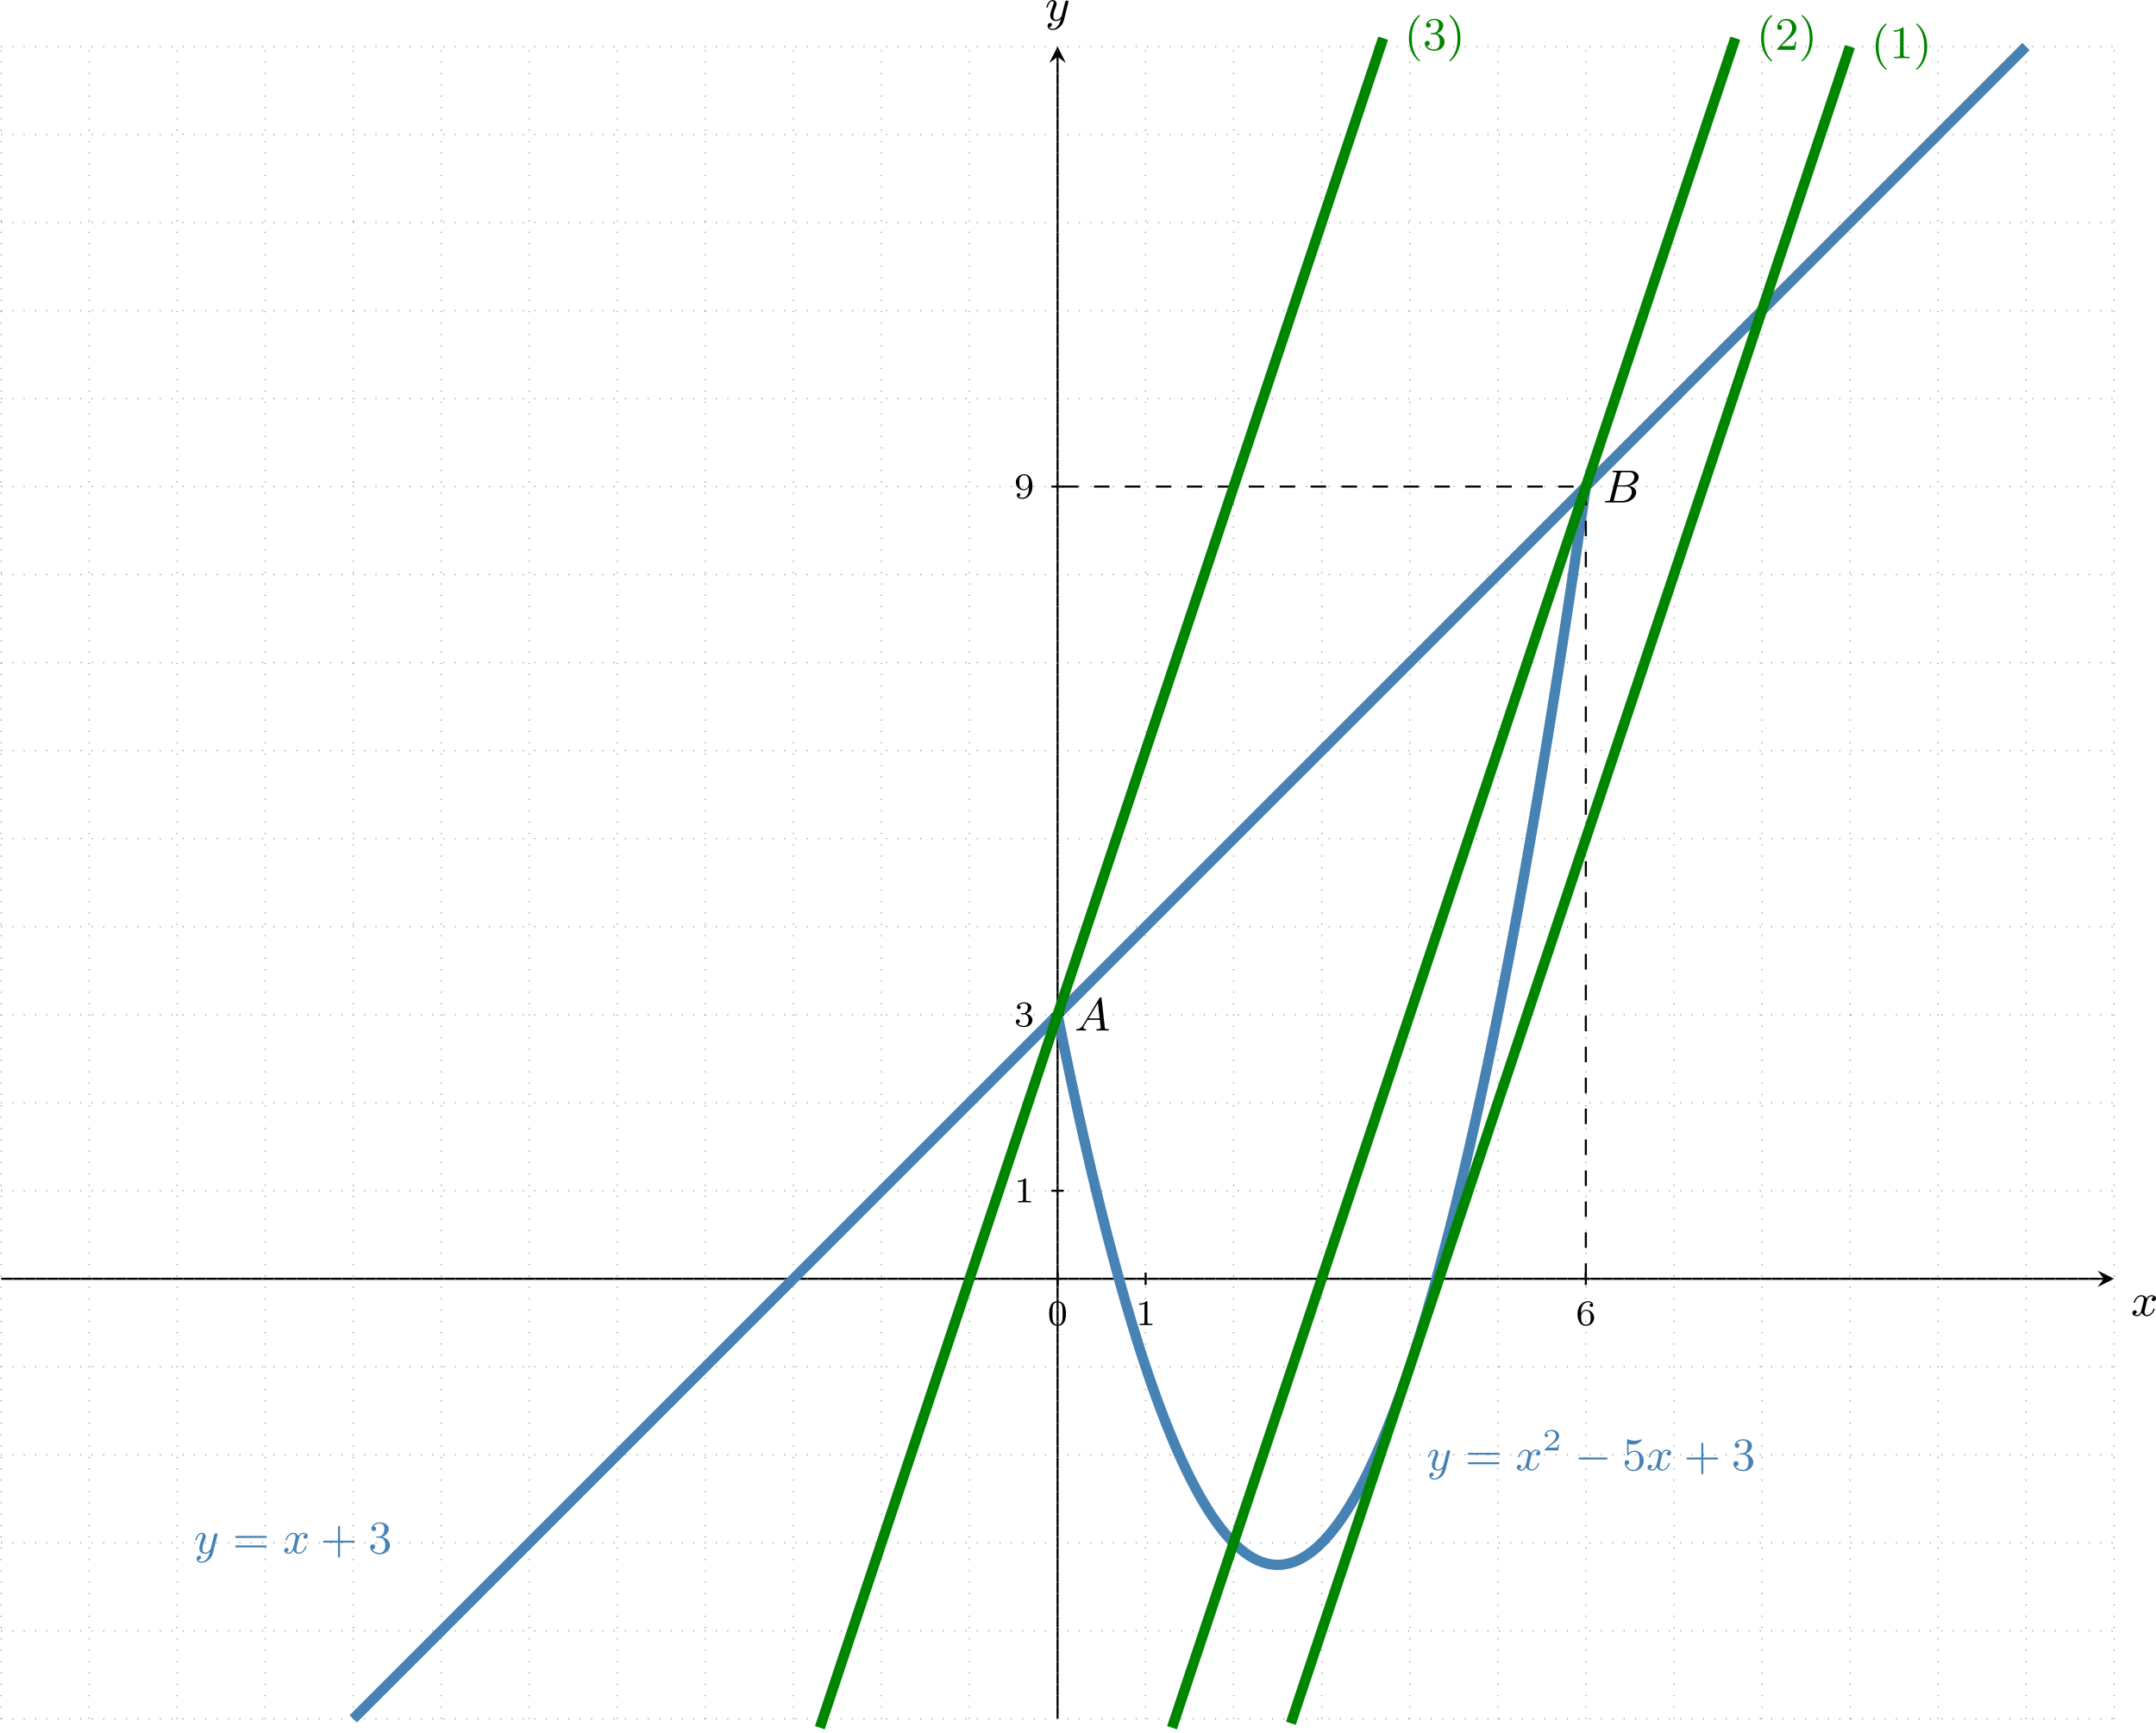 <?xml version='1.0' encoding='UTF-8'?>
<!-- This file was generated by dvisvgm 2.13.3 -->
<svg version='1.1' xmlns='http://www.w3.org/2000/svg' xmlns:xlink='http://www.w3.org/1999/xlink' width='832.986pt' height='669.662pt' viewBox='-.009 111.534 832.986 669.662'>
<defs>
<path id='g8-48' d='M3.599-2.225C3.599-2.992 3.508-3.543 3.187-4.031C2.971-4.352 2.538-4.631 1.981-4.631C.363-4.631 .363-2.727 .363-2.225S.363 .139 1.981 .139S3.599-1.723 3.599-2.225ZM1.981-.056C1.66-.056 1.234-.244 1.095-.816C.997-1.227 .997-1.799 .997-2.315C.997-2.824 .997-3.354 1.102-3.738C1.248-4.289 1.695-4.435 1.981-4.435C2.357-4.435 2.72-4.205 2.845-3.801C2.957-3.424 2.964-2.922 2.964-2.315C2.964-1.799 2.964-1.283 2.873-.844C2.734-.209 2.26-.056 1.981-.056Z'/>
<path id='g8-49' d='M2.336-4.435C2.336-4.624 2.322-4.631 2.127-4.631C1.681-4.191 1.046-4.184 .76-4.184V-3.933C.928-3.933 1.388-3.933 1.771-4.129V-.572C1.771-.342 1.771-.251 1.074-.251H.809V0C.934-.007 1.792-.028 2.05-.028C2.267-.028 3.145-.007 3.299 0V-.251H3.034C2.336-.251 2.336-.342 2.336-.572V-4.435Z'/>
<path id='g8-51' d='M1.904-2.329C2.448-2.329 2.838-1.953 2.838-1.206C2.838-.342 2.336-.084 1.932-.084C1.653-.084 1.039-.16 .746-.572C1.074-.586 1.151-.816 1.151-.962C1.151-1.186 .983-1.346 .767-1.346C.572-1.346 .377-1.227 .377-.941C.377-.286 1.102 .139 1.946 .139C2.915 .139 3.585-.509 3.585-1.206C3.585-1.75 3.138-2.294 2.371-2.455C3.103-2.72 3.368-3.243 3.368-3.668C3.368-4.219 2.734-4.631 1.96-4.631S.593-4.254 .593-3.696C.593-3.459 .746-3.327 .955-3.327C1.172-3.327 1.311-3.487 1.311-3.682C1.311-3.884 1.172-4.031 .955-4.045C1.2-4.352 1.681-4.428 1.939-4.428C2.253-4.428 2.692-4.275 2.692-3.668C2.692-3.375 2.594-3.055 2.413-2.838C2.183-2.573 1.988-2.559 1.639-2.538C1.465-2.525 1.451-2.525 1.416-2.518C1.402-2.518 1.346-2.504 1.346-2.427C1.346-2.329 1.409-2.329 1.527-2.329H1.904Z'/>
<path id='g8-54' d='M1.046-2.28C1.046-2.852 1.095-3.368 1.36-3.794C1.597-4.17 1.974-4.428 2.42-4.428C2.629-4.428 2.908-4.373 3.048-4.184C2.873-4.17 2.727-4.052 2.727-3.85C2.727-3.675 2.845-3.522 3.055-3.522S3.389-3.661 3.389-3.864C3.389-4.268 3.096-4.631 2.406-4.631C1.402-4.631 .377-3.71 .377-2.211C.377-.404 1.227 .139 1.995 .139C2.845 .139 3.585-.509 3.585-1.423C3.585-2.308 2.88-2.964 2.064-2.964C1.506-2.964 1.2-2.594 1.046-2.28ZM1.995-.084C1.646-.084 1.374-.286 1.227-.593C1.123-.802 1.067-1.151 1.067-1.569C1.067-2.246 1.471-2.769 2.029-2.769C2.35-2.769 2.566-2.643 2.741-2.385C2.908-2.12 2.915-1.827 2.915-1.423C2.915-1.025 2.915-.732 2.727-.46C2.559-.216 2.336-.084 1.995-.084Z'/>
<path id='g8-57' d='M2.915-2.078C2.915-.349 2.057-.084 1.639-.084C1.485-.084 1.116-.098 .928-.314C1.213-.342 1.234-.579 1.234-.642C1.234-.816 1.116-.969 .907-.969S.572-.83 .572-.628C.572-.153 .969 .139 1.646 .139C2.643 .139 3.585-.802 3.585-2.294C3.585-4.024 2.817-4.631 2.001-4.631C1.771-4.631 1.29-4.596 .893-4.205C.656-3.975 .377-3.703 .377-3.075C.377-2.19 1.081-1.534 1.897-1.534C2.455-1.534 2.755-1.904 2.915-2.218V-2.078ZM1.932-1.73C1.66-1.73 1.402-1.82 1.206-2.141C1.046-2.399 1.046-2.692 1.046-3.075C1.046-3.48 1.046-3.759 1.248-4.038C1.416-4.282 1.646-4.428 2.008-4.428C2.364-4.428 2.573-4.205 2.685-4.024C2.873-3.731 2.894-3.243 2.894-2.999C2.894-2.092 2.371-1.73 1.932-1.73Z'/>
<path id='g2-0' d='M6.052-2.053C6.214-2.053 6.384-2.053 6.384-2.251C6.384-2.439 6.205-2.439 6.052-2.439H1.103C.95-2.439 .771-2.439 .771-2.251C.771-2.053 .941-2.053 1.103-2.053H6.052Z'/>
<path id='g4-50' d='M3.216-1.118H2.995C2.983-1.034 2.923-.64 2.833-.574C2.792-.538 2.307-.538 2.224-.538H1.106L1.871-1.16C2.074-1.321 2.606-1.704 2.792-1.883C2.971-2.062 3.216-2.367 3.216-2.792C3.216-3.539 2.54-3.975 1.739-3.975C.968-3.975 .43-3.467 .43-2.905C.43-2.6 .687-2.564 .753-2.564C.903-2.564 1.076-2.672 1.076-2.887C1.076-3.019 .998-3.21 .735-3.21C.873-3.515 1.237-3.742 1.65-3.742C2.277-3.742 2.612-3.276 2.612-2.792C2.612-2.367 2.331-1.931 1.913-1.548L.496-.251C.436-.191 .43-.185 .43 0H3.031L3.216-1.118Z'/>
<path id='g7-40' d='M3.058 2.134C3.058 2.089 3.031 2.062 2.977 2C1.82 .941 1.47-.672 1.47-2.242C1.47-3.631 1.739-5.317 3.004-6.519C3.04-6.554 3.058-6.581 3.058-6.626C3.058-6.689 3.013-6.725 2.95-6.725C2.842-6.725 2.035-6.079 1.551-5.102C1.121-4.241 .906-3.318 .906-2.251C.906-1.605 .986-.583 1.479 .475C2.008 1.578 2.842 2.233 2.95 2.233C3.013 2.233 3.058 2.197 3.058 2.134Z'/>
<path id='g7-41' d='M2.672-2.251C2.672-2.986 2.564-3.972 2.098-4.967C1.569-6.07 .735-6.725 .628-6.725C.538-6.725 .52-6.653 .52-6.626C.52-6.581 .538-6.554 .601-6.492C1.121-6.025 2.107-4.806 2.107-2.251C2.107-.968 1.874 .816 .574 2.026C.556 2.053 .52 2.089 .52 2.134C.52 2.161 .538 2.233 .628 2.233C.735 2.233 1.542 1.587 2.026 .61C2.457-.251 2.672-1.175 2.672-2.251Z'/>
<path id='g7-43' d='M6.33-2.053C6.456-2.053 6.644-2.053 6.644-2.242C6.644-2.439 6.474-2.439 6.33-2.439H3.775V-5.003C3.775-5.147 3.775-5.317 3.578-5.317C3.389-5.317 3.389-5.129 3.389-5.003V-2.439H.825C.699-2.439 .511-2.439 .511-2.251C.511-2.053 .681-2.053 .825-2.053H3.389V.511C3.389 .655 3.389 .825 3.587 .825C3.775 .825 3.775 .637 3.775 .511V-2.053H6.33Z'/>
<path id='g7-49' d='M2.726-5.73C2.726-5.954 2.717-5.972 2.493-5.972C1.937-5.398 1.112-5.398 .834-5.398V-5.12C1.004-5.12 1.551-5.12 2.035-5.353V-.717C2.035-.386 2.008-.278 1.175-.278H.888V0C1.21-.027 2.008-.027 2.376-.027S3.551-.027 3.873 0V-.278H3.587C2.753-.278 2.726-.386 2.726-.717V-5.73Z'/>
<path id='g7-50' d='M4.142-1.587H3.891C3.873-1.47 3.802-.941 3.685-.798C3.631-.717 3.013-.717 2.833-.717H1.237L2.125-1.56C3.596-2.833 4.142-3.309 4.142-4.223C4.142-5.254 3.291-5.972 2.188-5.972C1.157-5.972 .457-5.156 .457-4.34C.457-3.891 .843-3.847 .924-3.847C1.121-3.847 1.39-3.99 1.39-4.313C1.39-4.582 1.201-4.779 .924-4.779C.879-4.779 .852-4.779 .816-4.77C1.031-5.407 1.605-5.694 2.089-5.694C3.004-5.694 3.318-4.842 3.318-4.223C3.318-3.309 2.627-2.564 2.197-2.098L.556-.323C.457-.224 .457-.206 .457 0H3.891L4.142-1.587Z'/>
<path id='g7-51' d='M2.735-3.156C3.569-3.47 3.963-4.125 3.963-4.743C3.963-5.434 3.201-5.972 2.268-5.972S.637-5.443 .637-4.761C.637-4.465 .834-4.295 1.094-4.295S1.542-4.483 1.542-4.743C1.542-5.057 1.327-5.192 1.022-5.192C1.255-5.568 1.802-5.747 2.242-5.747C2.986-5.747 3.129-5.156 3.129-4.734C3.129-4.465 3.075-4.035 2.851-3.694C2.573-3.291 2.26-3.273 2-3.255C1.775-3.237 1.757-3.237 1.686-3.237C1.605-3.228 1.533-3.219 1.533-3.12C1.533-3.004 1.605-3.004 1.757-3.004H2.179C2.959-3.004 3.3-2.376 3.3-1.524C3.3-.377 2.69-.054 2.233-.054C2.062-.054 1.193-.099 .789-.762C1.112-.717 1.363-.941 1.363-1.246C1.363-1.542 1.139-1.731 .879-1.731C.655-1.731 .386-1.596 .386-1.219C.386-.421 1.219 .197 2.26 .197C3.38 .197 4.214-.61 4.214-1.524C4.214-2.304 3.596-2.968 2.735-3.156Z'/>
<path id='g7-53' d='M.933-3.093C.933-2.932 .933-2.833 1.058-2.833C1.13-2.833 1.157-2.869 1.21-2.95C1.479-3.327 1.91-3.542 2.376-3.542C3.335-3.542 3.335-2.161 3.335-1.838C3.335-1.56 3.335-1.004 3.084-.601C2.842-.224 2.466-.054 2.116-.054C1.587-.054 .986-.386 .771-1.049C.78-1.049 .834-1.031 .897-1.031C1.076-1.031 1.336-1.148 1.336-1.47C1.336-1.748 1.139-1.91 .897-1.91C.708-1.91 .457-1.802 .457-1.444C.457-.628 1.139 .197 2.134 .197C3.219 .197 4.142-.681 4.142-1.793C4.142-2.878 3.371-3.766 2.394-3.766C1.964-3.766 1.524-3.622 1.21-3.3V-5.066C1.479-4.985 1.757-4.94 2.035-4.94C3.138-4.94 3.784-5.738 3.784-5.855C3.784-5.936 3.73-5.972 3.685-5.972C3.667-5.972 3.649-5.972 3.569-5.927C3.147-5.756 2.735-5.685 2.358-5.685C1.973-5.685 1.569-5.756 1.157-5.927C1.067-5.972 1.049-5.972 1.04-5.972C.933-5.972 .933-5.882 .933-5.73V-3.093Z'/>
<path id='g7-61' d='M6.348-2.968C6.474-2.968 6.644-2.968 6.644-3.156C6.644-3.353 6.447-3.353 6.312-3.353H.843C.708-3.353 .511-3.353 .511-3.156C.511-2.968 .69-2.968 .807-2.968H6.348ZM6.312-1.139C6.447-1.139 6.644-1.139 6.644-1.336C6.644-1.524 6.474-1.524 6.348-1.524H.807C.69-1.524 .511-1.524 .511-1.336C.511-1.139 .708-1.139 .843-1.139H6.312Z'/>
<path id='g3-65' d='M1.632-1.049C1.193-.332 .798-.305 .439-.278C.377-.269 .332-.197 .332-.117C.332-.063 .368 0 .457 0C.628 0 1.049-.027 1.219-.027C1.417-.027 1.901 0 2.098 0C2.152 0 2.268 0 2.268-.161C2.268-.269 2.161-.278 2.134-.278C2.053-.287 1.713-.305 1.713-.574C1.713-.699 1.811-.87 1.838-.915L2.546-2.071H4.887C4.914-1.865 4.94-1.56 4.967-1.336C5.003-.986 5.057-.592 5.057-.565C5.057-.43 4.932-.278 4.411-.278C4.322-.278 4.205-.278 4.205-.117C4.205-.018 4.277 0 4.34 0C4.51 0 4.725-.018 4.905-.018S5.299-.027 5.443-.027C5.738-.027 5.756-.027 5.972-.018C6.115-.009 6.321 0 6.465 0C6.519 0 6.635 0 6.635-.161C6.635-.278 6.536-.278 6.429-.278C5.891-.278 5.882-.341 5.855-.601L5.227-6.178C5.209-6.375 5.2-6.42 5.048-6.42C4.923-6.42 4.869-6.357 4.797-6.241L1.632-1.049ZM2.717-2.349L4.528-5.308L4.86-2.349H2.717Z'/>
<path id='g3-66' d='M1.462-.681C1.381-.359 1.363-.278 .69-.278C.52-.278 .421-.278 .421-.117C.421 0 .511 0 .672 0H3.936C5.389 0 6.456-1.058 6.456-1.928C6.456-2.564 5.927-3.102 5.039-3.201C6.061-3.398 6.931-4.08 6.931-4.878C6.931-5.577 6.285-6.124 5.218-6.124H2.152C1.991-6.124 1.883-6.124 1.883-5.963C1.883-5.846 1.964-5.846 2.152-5.846C2.188-5.846 2.349-5.846 2.493-5.828C2.645-5.81 2.708-5.792 2.708-5.694C2.708-5.649 2.699-5.613 2.672-5.514L1.462-.681ZM2.86-3.3L3.407-5.496C3.488-5.819 3.506-5.846 3.882-5.846H5.093C6.025-5.846 6.106-5.138 6.106-4.914C6.106-4.116 5.272-3.3 4.259-3.3H2.86ZM2.43-.278C2.304-.278 2.286-.278 2.251-.287C2.161-.296 2.134-.305 2.134-.368C2.134-.395 2.134-.412 2.179-.574L2.798-3.075H4.483C5.039-3.075 5.604-2.833 5.604-2.017C5.604-1.13 4.788-.278 3.712-.278H2.43Z'/>
<path id='g3-120' d='M4.411-3.622C4.08-3.56 3.981-3.273 3.981-3.138C3.981-2.968 4.107-2.815 4.331-2.815C4.582-2.815 4.824-3.031 4.824-3.344C4.824-3.757 4.376-3.963 3.954-3.963C3.416-3.963 3.102-3.488 2.995-3.3C2.824-3.739 2.43-3.963 2-3.963C1.04-3.963 .52-2.815 .52-2.582C.52-2.502 .583-2.475 .646-2.475C.726-2.475 .753-2.52 .771-2.573C1.049-3.461 1.641-3.739 1.982-3.739C2.242-3.739 2.475-3.569 2.475-3.147C2.475-2.824 2.089-1.39 1.973-.959C1.901-.681 1.632-.126 1.139-.126C.959-.126 .771-.188 .681-.242C.924-.287 1.103-.493 1.103-.726C1.103-.95 .933-1.049 .762-1.049C.502-1.049 .269-.825 .269-.52C.269-.081 .753 .099 1.13 .099C1.65 .099 1.955-.332 2.089-.574C2.313 .018 2.842 .099 3.084 .099C4.053 .099 4.564-1.067 4.564-1.282C4.564-1.327 4.537-1.39 4.447-1.39C4.349-1.39 4.34-1.354 4.295-1.219C4.098-.574 3.578-.126 3.111-.126C2.851-.126 2.609-.287 2.609-.717C2.609-.915 2.735-1.408 2.815-1.748C2.851-1.91 3.093-2.878 3.111-2.941C3.219-3.264 3.488-3.739 3.945-3.739C4.107-3.739 4.277-3.712 4.411-3.622Z'/>
<path id='g3-121' d='M4.501-3.452C4.51-3.497 4.528-3.551 4.528-3.604C4.528-3.721 4.447-3.865 4.25-3.865C4.133-3.865 3.972-3.793 3.9-3.622C3.891-3.587 3.802-3.219 3.748-3.022L3.3-1.228C3.228-.968 3.228-.95 3.21-.87C3.201-.834 2.824-.126 2.179-.126C1.623-.126 1.623-.69 1.623-.861C1.623-1.264 1.739-1.704 2.125-2.708C2.197-2.914 2.251-3.04 2.251-3.21C2.251-3.649 1.919-3.963 1.479-3.963C.619-3.963 .26-2.69 .26-2.582C.26-2.502 .323-2.475 .386-2.475C.484-2.475 .493-2.529 .529-2.645C.717-3.309 1.076-3.739 1.453-3.739C1.668-3.739 1.668-3.569 1.668-3.443C1.668-3.291 1.632-3.129 1.551-2.914C1.13-1.802 1.013-1.426 1.013-.995C1.013 0 1.82 .099 2.152 .099C2.591 .099 2.905-.134 3.067-.296C2.95 .161 2.851 .565 2.502 1.013C2.233 1.372 1.874 1.614 1.479 1.614C1.228 1.614 .933 1.524 .807 1.273C1.282 1.273 1.345 .879 1.345 .789C1.345 .592 1.201 .466 1.004 .466C.789 .466 .502 .637 .502 1.049C.502 1.515 .915 1.838 1.479 1.838C2.394 1.838 3.371 1.058 3.631 .009L4.501-3.452Z'/>
</defs>
<g id='page16' transform='matrix(2 0 0 2 0 0)'>
<path d='M.195 302.859H406.402' stroke='#000' fill='none' stroke-width='.399'/>
<path d='M408.395 302.859L405.207 301.266L406.403 302.859L405.207 304.453'/>
<g transform='matrix(1 0 0 1 207.369 7.131)'>
<use x='204.296' y='302.859' xlink:href='#g3-120'/>
</g>
<path d='M204.297 387.898V66.734' stroke='#000' fill='none' stroke-width='.399' stroke-miterlimit='10'/>
<path d='M204.297 64.742L202.703 67.93L204.297 66.734L205.891 67.93'/>
<g transform='matrix(1 0 0 1 -2.43 -243.129)'>
<use x='204.296' y='302.859' xlink:href='#g3-121'/>
</g>
<path d='M.195 387.898H408.395M.195 370.891H408.395M.195 353.883H408.395M.195 336.875H408.395M.195 319.867H408.395M.195 302.859H408.395M.195 285.852H408.395M.195 268.844H408.395M.195 251.836H408.395M.195 234.824H408.395M.195 217.816H408.395M.195 200.809H408.395M.195 183.801H408.395M.195 166.793H408.395M.195 149.785H408.395M.195 132.777H408.395M.195 115.77H408.395M.195 98.762H408.395M.195 81.75H408.395M.195 64.75H408.395M.195 387.898V64.742M17.207 387.898V64.742M34.215 387.898V64.742M51.223 387.898V64.742M68.23 387.898V64.742M85.238 387.898V64.742M102.246 387.898V64.742M119.254 387.898V64.742M136.262 387.898V64.742M153.269 387.898V64.742M170.281 387.898V64.742M187.289 387.898V64.742M204.297 387.898V64.742M221.305 387.898V64.742M238.312 387.898V64.742M255.32 387.898V64.742M272.328 387.898V64.742M289.336 387.898V64.742M306.344 387.898V64.742M323.355 387.898V64.742M340.363 387.898V64.742M357.371 387.898V64.742M374.379 387.898V64.742M391.387 387.898V64.742M408.391 387.898V64.742' stroke='#808080' fill='none' stroke-width='.199' stroke-miterlimit='10' stroke-dasharray='.199 1.993'/>
<path d='M204.297 251.836C204.297 251.836 204.668 253.68 204.809 254.383S205.18 256.203 205.32 256.898C205.465 257.594 205.691 258.699 205.832 259.383C205.977 260.07 206.203 261.16 206.348 261.84C206.488 262.516 206.715 263.594 206.859 264.262C207 264.93 207.23 265.996 207.371 266.656C207.512 267.316 207.742 268.367 207.883 269.016C208.027 269.668 208.254 270.707 208.398 271.348C208.539 271.992 208.766 273.016 208.91 273.648C209.051 274.281 209.281 275.293 209.422 275.918C209.562 276.543 209.793 277.539 209.934 278.156C210.078 278.773 210.305 279.754 210.445 280.363C210.59 280.973 210.816 281.941 210.961 282.539C211.102 283.141 211.328 284.094 211.473 284.688C211.613 285.277 211.844 286.219 211.984 286.801C212.125 287.383 212.355 288.312 212.496 288.887C212.641 289.461 212.867 290.371 213.008 290.938C213.152 291.504 213.379 292.402 213.523 292.961C213.664 293.516 213.891 294.402 214.035 294.953C214.176 295.5 214.406 296.371 214.547 296.91C214.691 297.453 214.918 298.309 215.059 298.84C215.203 299.371 215.43 300.219 215.574 300.738C215.715 301.262 215.941 302.094 216.086 302.609C216.227 303.121 216.457 303.937 216.598 304.445C216.738 304.949 216.969 305.754 217.109 306.25C217.254 306.746 217.481 307.539 217.621 308.027C217.766 308.516 217.992 309.289 218.137 309.77C218.277 310.25 218.504 311.012 218.648 311.484C218.789 311.953 219.019 312.703 219.16 313.164C219.301 313.629 219.531 314.363 219.672 314.816C219.816 315.269 220.043 315.992 220.184 316.438C220.328 316.883 220.555 317.59 220.699 318.027C220.84 318.465 221.066 319.156 221.211 319.586C221.352 320.016 221.582 320.695 221.723 321.113C221.867 321.535 222.094 322.199 222.234 322.609C222.379 323.023 222.606 323.676 222.75 324.078C222.891 324.481 223.117 325.117 223.262 325.512C223.402 325.906 223.633 326.531 223.773 326.918C223.914 327.301 224.144 327.914 224.285 328.289C224.43 328.668 224.656 329.266 224.797 329.633C224.941 330 225.168 330.586 225.312 330.945C225.453 331.305 225.68 331.875 225.824 332.223C225.965 332.574 226.195 333.133 226.336 333.473C226.477 333.816 226.707 334.359 226.848 334.695C226.992 335.027 227.219 335.555 227.359 335.883C227.504 336.207 227.731 336.723 227.875 337.039C228.016 337.356 228.246 337.856 228.387 338.164C228.527 338.473 228.758 338.961 228.898 339.262C229.043 339.559 229.269 340.035 229.41 340.324C229.555 340.617 229.781 341.074 229.926 341.359C230.066 341.641 230.293 342.086 230.438 342.359C230.578 342.637 230.809 343.066 230.949 343.332S231.32 344.016 231.461 344.273C231.606 344.531 231.832 344.938 231.973 345.184C232.117 345.434 232.344 345.824 232.488 346.062C232.629 346.301 232.856 346.68 233 346.91C233.141 347.141 233.371 347.508 233.512 347.731C233.652 347.949 233.883 348.301 234.023 348.516C234.168 348.731 234.394 349.066 234.539 349.269C234.68 349.477 234.906 349.797 235.051 349.996C235.191 350.191 235.422 350.5 235.562 350.688C235.703 350.879 235.934 351.172 236.074 351.352C236.219 351.531 236.445 351.812 236.586 351.984C236.731 352.156 236.957 352.422 237.102 352.586C237.242 352.746 237.469 353 237.613 353.156C237.754 353.309 237.984 353.551 238.125 353.695S238.496 354.066 238.637 354.203C238.781 354.34 239.008 354.551 239.148 354.68C239.293 354.809 239.519 355.008 239.664 355.125C239.805 355.246 240.031 355.43 240.176 355.543C240.316 355.652 240.547 355.824 240.688 355.926C240.832 356.031 241.059 356.188 241.199 356.281C241.344 356.375 241.57 356.519 241.715 356.606C241.856 356.691 242.082 356.82 242.227 356.898C242.367 356.973 242.598 357.09 242.738 357.156C242.879 357.227 243.109 357.328 243.25 357.387C243.394 357.449 243.621 357.535 243.762 357.586C243.906 357.641 244.133 357.715 244.277 357.758C244.418 357.801 244.644 357.859 244.789 357.894C244.93 357.93 245.16 357.977 245.301 358C245.441 358.027 245.672 358.059 245.812 358.078C245.957 358.094 246.184 358.113 246.324 358.121C246.469 358.129 246.695 358.137 246.84 358.137C246.981 358.137 247.211 358.129 247.352 358.121C247.492 358.109 247.723 358.09 247.863 358.07C248.008 358.055 248.234 358.019 248.375 357.992C248.519 357.965 248.746 357.918 248.891 357.883C249.031 357.848 249.258 357.785 249.402 357.742C249.543 357.699 249.773 357.625 249.914 357.57C250.055 357.519 250.285 357.43 250.426 357.371C250.57 357.309 250.797 357.207 250.938 357.137C251.082 357.066 251.309 356.949 251.453 356.871C251.594 356.797 251.82 356.664 251.965 356.578C252.106 356.492 252.336 356.348 252.477 356.254C252.617 356.156 252.848 356 252.988 355.894C253.133 355.793 253.359 355.621 253.504 355.508C253.644 355.394 253.871 355.211 254.016 355.09C254.156 354.969 254.387 354.769 254.527 354.641C254.668 354.512 254.898 354.297 255.039 354.16C255.184 354.023 255.41 353.797 255.551 353.648C255.695 353.504 255.922 353.262 256.066 353.106C256.207 352.953 256.434 352.699 256.578 352.535C256.719 352.371 256.949 352.102 257.09 351.93C257.231 351.758 257.461 351.477 257.602 351.297C257.746 351.117 257.973 350.82 258.113 350.629C258.258 350.441 258.484 350.133 258.629 349.934C258.769 349.738 258.996 349.414 259.141 349.207C259.281 349 259.512 348.664 259.652 348.449C259.797 348.234 260.023 347.883 260.164 347.66C260.309 347.438 260.535 347.07 260.68 346.84C260.82 346.609 261.047 346.231 261.191 345.988C261.332 345.75 261.562 345.356 261.703 345.106C261.844 344.859 262.074 344.453 262.215 344.195C262.359 343.938 262.586 343.516 262.727 343.25C262.871 342.984 263.098 342.551 263.242 342.277C263.383 342 263.609 341.555 263.754 341.269C263.894 340.988 264.125 340.527 264.266 340.234C264.406 339.941 264.637 339.469 264.777 339.168C264.922 338.867 265.148 338.379 265.289 338.07C265.434 337.762 265.66 337.258 265.805 336.941C265.945 336.621 266.176 336.106 266.316 335.781C266.457 335.453 266.688 334.926 266.828 334.59C266.973 334.254 267.199 333.711 267.34 333.367C267.484 333.023 267.711 332.469 267.856 332.117C267.996 331.766 268.223 331.191 268.367 330.832C268.508 330.473 268.738 329.887 268.879 329.519C269.019 329.148 269.25 328.551 269.391 328.172C269.535 327.797 269.762 327.184 269.902 326.797C270.047 326.41 270.273 325.785 270.418 325.391C270.559 324.996 270.785 324.356 270.93 323.953C271.07 323.547 271.301 322.894 271.441 322.484C271.582 322.07 271.812 321.402 271.953 320.984C272.098 320.562 272.324 319.883 272.469 319.453C272.609 319.023 272.836 318.328 272.981 317.891C273.121 317.453 273.352 316.746 273.492 316.301C273.633 315.852 273.863 315.129 274.004 314.676C274.148 314.223 274.375 313.484 274.516 313.023C274.66 312.559 274.887 311.809 275.031 311.336C275.172 310.863 275.398 310.102 275.543 309.621C275.684 309.141 275.914 308.363 276.055 307.875S276.426 306.594 276.566 306.098C276.711 305.598 276.938 304.793 277.078 304.289C277.223 303.781 277.449 302.965 277.594 302.449C277.734 301.934 277.961 301.102 278.106 300.578C278.246 300.055 278.477 299.207 278.617 298.676C278.762 298.145 278.988 297.285 279.129 296.746C279.273 296.203 279.5 295.332 279.644 294.781C279.785 294.23 280.012 293.344 280.156 292.789C280.297 292.231 280.527 291.328 280.668 290.762C280.809 290.195 281.039 289.281 281.18 288.707C281.324 288.133 281.551 287.203 281.691 286.621C281.836 286.035 282.062 285.094 282.207 284.504C282.348 283.91 282.574 282.953 282.719 282.356C282.859 281.754 283.09 280.785 283.231 280.176C283.371 279.566 283.602 278.582 283.742 277.965C283.887 277.348 284.113 276.352 284.254 275.723C284.398 275.098 284.625 274.086 284.769 273.453C284.91 272.816 285.141 271.793 285.281 271.148C285.422 270.504 285.652 269.469 285.793 268.816C285.938 268.164 286.164 267.109 286.305 266.449C286.449 265.789 286.676 264.723 286.82 264.055C286.961 263.387 287.188 262.305 287.332 261.629C287.473 260.949 287.703 259.856 287.844 259.172C287.984 258.484 288.215 257.379 288.356 256.684C288.5 255.988 288.727 254.867 288.867 254.164C289.012 253.461 289.238 252.324 289.383 251.613C289.523 250.902 289.75 249.754 289.894 249.031C290.035 248.312 290.266 247.148 290.406 246.422C290.547 245.691 290.777 244.516 290.918 243.777C291.062 243.039 291.289 241.852 291.434 241.106C291.574 240.359 291.801 239.156 291.945 238.398C292.086 237.644 292.316 236.43 292.457 235.664C292.598 234.902 292.828 233.672 292.969 232.898C293.113 232.125 293.34 230.883 293.481 230.102C293.625 229.32 293.852 228.062 293.996 227.273C294.137 226.484 294.363 225.211 294.508 224.414C294.648 223.617 294.879 222.332 295.019 221.523C295.16 220.719 295.391 219.418 295.531 218.606C295.676 217.789 295.902 216.477 296.043 215.652C296.188 214.828 296.414 213.5 296.559 212.668C296.699 211.836 296.926 210.496 297.07 209.656C297.211 208.816 297.441 207.461 297.582 206.613C297.727 205.762 297.953 204.394 298.094 203.535C298.238 202.68 298.465 201.297 298.609 200.43C298.75 199.562 298.977 198.168 299.121 197.293C299.262 196.418 299.492 195.008 299.633 194.125S300.004 191.82 300.144 190.926C300.289 190.035 300.516 188.598 300.656 187.695C300.801 186.797 301.027 185.344 301.172 184.437C301.312 183.527 301.539 182.062 301.684 181.145C301.824 180.227 302.055 178.75 302.195 177.824S302.566 175.402 302.707 174.469C302.852 173.535 303.078 172.027 303.219 171.086C303.363 170.141 303.59 168.621 303.734 167.672C303.875 166.719 304.102 165.184 304.246 164.223C304.387 163.266 304.617 161.715 304.758 160.746C304.902 159.777 305.129 158.219 305.27 157.238C305.414 156.262 305.641 154.687 305.785 153.703C305.926 152.715 306.297 150.133 306.297 150.133' stroke='#4682b4' fill='none' stroke-width='1.993' stroke-miterlimit='10'/>
<g fill='#4682b4' transform='matrix(1 0 0 1 71.303 36.975)'>
<use x='204.296' y='302.859' xlink:href='#g3-121'/>
<use x='211.716' y='302.859' xlink:href='#g7-61'/>
<use x='221.443' y='302.859' xlink:href='#g3-120'/>
<use x='226.667' y='299.05' xlink:href='#g4-50'/>
<use x='232.865' y='302.859' xlink:href='#g2-0'/>
<use x='242.081' y='302.859' xlink:href='#g7-53'/>
<use x='246.689' y='302.859' xlink:href='#g3-120'/>
<use x='253.96' y='302.859' xlink:href='#g7-43'/>
<use x='263.175' y='302.859' xlink:href='#g7-51'/>
</g>
<path d='M68.23 387.898C68.23 387.898 69.402 386.727 69.855 386.277C70.305 385.824 71.027 385.102 71.477 384.652C71.93 384.203 72.652 383.481 73.102 383.027C73.551 382.578 74.273 381.856 74.727 381.406C75.176 380.953 75.898 380.231 76.348 379.781C76.801 379.332 77.523 378.609 77.973 378.156C78.422 377.707 79.145 376.984 79.598 376.535C80.047 376.082 80.77 375.359 81.223 374.91C81.672 374.457 82.395 373.734 82.844 373.285C83.297 372.836 84.02 372.113 84.469 371.66C84.918 371.211 85.641 370.488 86.094 370.039C86.543 369.586 87.266 368.863 87.715 368.414C88.168 367.965 88.891 367.242 89.34 366.789C89.789 366.34 90.512 365.617 90.965 365.168C91.414 364.715 92.137 363.992 92.586 363.543C93.039 363.094 93.762 362.371 94.211 361.918C94.664 361.469 95.387 360.746 95.836 360.293C96.285 359.844 97.008 359.121 97.461 358.672C97.91 358.219 98.633 357.496 99.082 357.047C99.535 356.598 100.258 355.875 100.707 355.422C101.156 354.973 101.879 354.25 102.332 353.801C102.781 353.348 103.504 352.625 103.953 352.176C104.406 351.727 105.129 351.004 105.578 350.551C106.027 350.102 106.75 349.379 107.203 348.93C107.652 348.477 108.375 347.754 108.828 347.305C109.277 346.852 110 346.129 110.449 345.68C110.902 345.231 111.625 344.508 112.074 344.055C112.523 343.606 113.246 342.883 113.699 342.434C114.148 341.981 114.871 341.258 115.32 340.809C115.773 340.359 116.496 339.637 116.945 339.184C117.394 338.734 118.117 338.012 118.57 337.562C119.019 337.109 119.742 336.387 120.191 335.938C120.644 335.488 121.367 334.766 121.816 334.312C122.269 333.863 122.992 333.141 123.441 332.688C123.891 332.238 124.613 331.516 125.066 331.066C125.516 330.613 126.238 329.891 126.688 329.441C127.141 328.992 127.863 328.269 128.312 327.816C128.762 327.367 129.484 326.644 129.938 326.195C130.387 325.742 131.109 325.019 131.559 324.57C132.012 324.121 132.734 323.398 133.184 322.945C133.633 322.496 134.356 321.773 134.809 321.324C135.258 320.871 135.981 320.148 136.434 319.699C136.883 319.246 137.606 318.523 138.055 318.074C138.508 317.625 139.231 316.902 139.68 316.449C140.129 316 140.852 315.277 141.305 314.828C141.754 314.375 142.477 313.652 142.926 313.203C143.379 312.754 144.102 312.031 144.551 311.578C145 311.129 145.723 310.406 146.176 309.957C146.625 309.504 147.348 308.781 147.797 308.332C148.25 307.883 148.973 307.16 149.422 306.707C149.875 306.258 150.598 305.535 151.047 305.082C151.496 304.633 152.219 303.91 152.672 303.461C153.121 303.008 153.844 302.285 154.293 301.836C154.746 301.387 155.469 300.664 155.918 300.211C156.367 299.762 157.09 299.039 157.543 298.59C157.992 298.137 158.715 297.414 159.164 296.965C159.617 296.516 160.34 295.793 160.789 295.34C161.238 294.891 161.961 294.168 162.414 293.719C162.863 293.266 163.586 292.543 164.039 292.094C164.488 291.641 165.211 290.922 165.66 290.469C166.113 290.019 166.836 289.297 167.285 288.844C167.734 288.394 168.457 287.672 168.91 287.223C169.359 286.769 170.082 286.047 170.531 285.598C170.984 285.148 171.707 284.426 172.156 283.973C172.606 283.523 173.328 282.801 173.781 282.352C174.231 281.898 174.953 281.176 175.402 280.727C175.856 280.277 176.578 279.555 177.027 279.102C177.481 278.652 178.203 277.93 178.652 277.477C179.102 277.027 179.824 276.305 180.277 275.856C180.727 275.402 181.449 274.68 181.898 274.231C182.352 273.781 183.074 273.059 183.523 272.606C183.973 272.156 184.695 271.434 185.148 270.984C185.598 270.531 186.32 269.809 186.769 269.359C187.223 268.91 187.945 268.188 188.394 267.734C188.844 267.285 189.566 266.562 190.019 266.113C190.469 265.66 191.191 264.938 191.644 264.488C192.094 264.035 192.816 263.312 193.266 262.863C193.719 262.414 194.441 261.691 194.891 261.238C195.34 260.789 196.062 260.066 196.516 259.617C196.965 259.164 197.687 258.441 198.137 257.992C198.59 257.543 199.312 256.82 199.762 256.367C200.211 255.918 200.934 255.195 201.387 254.746C201.836 254.293 202.559 253.57 203.008 253.121C203.461 252.672 204.184 251.949 204.633 251.496C205.086 251.047 205.805 250.324 206.258 249.871C206.707 249.422 207.43 248.699 207.883 248.25C208.332 247.797 209.055 247.074 209.504 246.625C209.957 246.176 210.68 245.453 211.129 245C211.578 244.551 212.301 243.828 212.754 243.379C213.203 242.926 213.926 242.203 214.375 241.754C214.828 241.305 215.551 240.582 216 240.129C216.449 239.68 217.172 238.957 217.625 238.508C218.074 238.055 218.797 237.332 219.246 236.883C219.699 236.43 220.422 235.707 220.871 235.258C221.324 234.809 222.047 234.086 222.496 233.633C222.945 233.184 223.668 232.461 224.121 232.012C224.57 231.559 225.293 230.836 225.742 230.387C226.195 229.938 226.918 229.215 227.367 228.762C227.816 228.312 228.539 227.59 228.992 227.141C229.441 226.688 230.164 225.965 230.613 225.516C231.066 225.066 231.789 224.344 232.238 223.891C232.688 223.441 233.41 222.719 233.863 222.266C234.312 221.816 235.035 221.094 235.488 220.644C235.938 220.191 236.66 219.469 237.109 219.019C237.562 218.57 238.285 217.848 238.734 217.394C239.184 216.945 239.906 216.223 240.359 215.773C240.809 215.32 241.531 214.598 241.981 214.148C242.434 213.699 243.156 212.977 243.606 212.523C244.055 212.074 244.777 211.352 245.231 210.902C245.68 210.449 246.402 209.727 246.852 209.277C247.305 208.824 248.027 208.102 248.477 207.652C248.93 207.203 249.652 206.481 250.102 206.027C250.551 205.578 251.273 204.856 251.727 204.406C252.176 203.953 252.898 203.231 253.348 202.781C253.801 202.332 254.523 201.609 254.973 201.156C255.422 200.707 256.144 199.984 256.598 199.535C257.047 199.082 257.769 198.359 258.219 197.91C258.672 197.461 259.394 196.738 259.844 196.285C260.297 195.836 261.016 195.113 261.469 194.664C261.918 194.211 262.641 193.488 263.094 193.039C263.543 192.586 264.266 191.863 264.715 191.414C265.168 190.965 265.891 190.242 266.34 189.789C266.789 189.34 267.512 188.617 267.965 188.168C268.414 187.715 269.137 186.992 269.586 186.543C270.039 186.094 270.762 185.371 271.211 184.918C271.66 184.469 272.383 183.746 272.836 183.297C273.285 182.844 274.008 182.121 274.457 181.672C274.91 181.219 275.633 180.5 276.082 180.047C276.535 179.598 277.258 178.875 277.707 178.422C278.156 177.973 278.879 177.25 279.332 176.801C279.781 176.348 280.504 175.625 280.953 175.176C281.406 174.727 282.129 174.004 282.578 173.551C283.027 173.102 283.75 172.379 284.203 171.93C284.652 171.477 285.375 170.754 285.824 170.305C286.277 169.855 287 169.133 287.449 168.68C287.898 168.23 288.621 167.508 289.074 167.055C289.523 166.605 290.246 165.883 290.699 165.434C291.148 164.98 291.871 164.258 292.32 163.809C292.773 163.359 293.496 162.637 293.945 162.184C294.394 161.734 295.117 161.012 295.57 160.562C296.019 160.109 296.742 159.387 297.191 158.937C297.644 158.488 298.367 157.766 298.816 157.312C299.266 156.863 299.988 156.141 300.441 155.691C300.891 155.238 301.613 154.516 302.062 154.066C302.516 153.613 303.238 152.895 303.688 152.441C304.141 151.992 304.863 151.27 305.312 150.816C305.762 150.367 306.484 149.645 306.937 149.195C307.387 148.742 308.109 148.02 308.559 147.57C309.012 147.121 309.734 146.398 310.184 145.945C310.633 145.496 311.355 144.773 311.809 144.324C312.258 143.871 312.98 143.148 313.43 142.699C313.883 142.25 314.605 141.527 315.055 141.074C315.504 140.625 316.227 139.902 316.68 139.453C317.129 139 317.852 138.277 318.305 137.828C318.754 137.375 319.477 136.652 319.926 136.203C320.379 135.754 321.102 135.031 321.551 134.578C322 134.129 322.723 133.406 323.176 132.957C323.625 132.504 324.348 131.781 324.797 131.332C325.25 130.883 325.973 130.16 326.422 129.707C326.871 129.258 327.594 128.535 328.047 128.086C328.496 127.633 329.219 126.91 329.668 126.461C330.121 126.012 330.844 125.289 331.293 124.836C331.746 124.387 332.469 123.664 332.918 123.211C333.367 122.762 334.09 122.039 334.543 121.59C334.992 121.137 335.715 120.414 336.164 119.965C336.617 119.516 337.34 118.793 337.789 118.34C338.238 117.891 338.961 117.168 339.414 116.719C339.863 116.266 340.586 115.543 341.035 115.094C341.488 114.645 342.211 113.922 342.66 113.469C343.109 113.02 343.832 112.297 344.285 111.848C344.734 111.395 345.457 110.672 345.91 110.223C346.359 109.77 347.082 109.047 347.531 108.598C347.984 108.148 348.707 107.426 349.156 106.973C349.605 106.523 350.328 105.801 350.781 105.352C351.23 104.898 351.953 104.176 352.402 103.727C352.855 103.277 353.578 102.555 354.027 102.102C354.477 101.652 355.199 100.93 355.652 100.48C356.102 100.027 356.824 99.305 357.273 98.855C357.727 98.406 358.449 97.684 358.898 97.23C359.352 96.781 360.074 96.059 360.523 95.605C360.973 95.156 361.695 94.434 362.148 93.984C362.598 93.531 363.32 92.809 363.77 92.359C364.223 91.91 364.945 91.187 365.395 90.734C365.844 90.285 366.566 89.562 367.02 89.113C367.469 88.66 368.191 87.937 368.641 87.488C369.094 87.039 369.816 86.316 370.266 85.863C370.715 85.414 371.437 84.691 371.891 84.242C372.34 83.789 373.062 83.066 373.516 82.617C373.965 82.164 374.687 81.441 375.137 80.992C375.59 80.543 376.312 79.82 376.762 79.367C377.211 78.918 377.934 78.195 378.387 77.746C378.836 77.293 379.559 76.57 380.008 76.121C380.461 75.672 381.184 74.949 381.633 74.496C382.082 74.047 382.805 73.324 383.258 72.875C383.707 72.422 384.43 71.699 384.879 71.25C385.332 70.801 386.055 70.078 386.504 69.625C386.957 69.176 387.68 68.453 388.129 68C388.578 67.551 389.301 66.828 389.754 66.379C390.203 65.926 391.375 64.754 391.375 64.754' stroke='#4682b4' fill='none' stroke-width='1.993' stroke-miterlimit='10'/>
<g fill='#4682b4' transform='matrix(1 0 0 1 -166.812 53.042)'>
<use x='204.296' y='302.859' xlink:href='#g3-121'/>
<use x='211.716' y='302.859' xlink:href='#g7-61'/>
<use x='221.443' y='302.859' xlink:href='#g3-120'/>
<use x='228.714' y='302.859' xlink:href='#g7-43'/>
<use x='237.93' y='302.859' xlink:href='#g7-51'/>
</g>
<path d='M205.492 285.852H203.102' stroke='#000' fill='none' stroke-width='.399' stroke-miterlimit='10'/>
<g transform='matrix(1 0 0 1 -8.437 -14.761)'>
<use x='204.296' y='302.859' xlink:href='#g8-49'/>
</g>
<path d='M205.492 251.836H203.102' stroke='#000' fill='none' stroke-width='.399' stroke-miterlimit='10'/>
<g transform='matrix(1 0 0 1 -8.437 -48.778)'>
<use x='204.296' y='302.859' xlink:href='#g8-51'/>
</g>
<path d='M205.492 149.785H203.102' stroke='#000' fill='none' stroke-width='.399' stroke-miterlimit='10'/>
<g transform='matrix(1 0 0 1 -8.437 -150.827)'>
<use x='204.296' y='302.859' xlink:href='#g8-57'/>
</g>
<path d='M204.297 301.664V304.055' stroke='#000' fill='none' stroke-width='.399' stroke-miterlimit='10'/>
<g transform='matrix(1 0 0 1 -1.986 8.96)'>
<use x='204.296' y='302.859' xlink:href='#g8-48'/>
</g>
<path d='M221.305 301.664V304.055' stroke='#000' fill='none' stroke-width='.399' stroke-miterlimit='10'/>
<g transform='matrix(1 0 0 1 15.023 8.96)'>
<use x='204.296' y='302.859' xlink:href='#g8-49'/>
</g>
<path d='M306.344 301.664V304.055' stroke='#000' fill='none' stroke-width='.399' stroke-miterlimit='10'/>
<g transform='matrix(1 0 0 1 100.064 8.96)'>
<use x='204.296' y='302.859' xlink:href='#g8-54'/>
</g>
<g transform='matrix(1 0 0 1 3.27 -47.961)'>
<use x='204.296' y='302.859' xlink:href='#g3-65'/>
</g>
<path d='M306.344 302.859V149.785H204.297' stroke='#000' fill='none' stroke-width='.399' stroke-miterlimit='10' stroke-dasharray='2.989 2.989'/>
<g transform='matrix(1 0 0 1 105.32 -150.011)'>
<use x='204.296' y='302.859' xlink:href='#g3-66'/>
</g>
<path d='M249.367 388.75C249.367 388.75 249.762 387.574 249.91 387.121C250.062 386.672 250.301 385.945 250.453 385.496C250.606 385.043 250.844 384.32 250.996 383.867C251.144 383.414 251.387 382.691 251.539 382.238C251.688 381.789 251.93 381.062 252.082 380.609C252.231 380.16 252.473 379.434 252.625 378.984C252.773 378.531 253.016 377.809 253.168 377.356C253.316 376.902 253.559 376.18 253.711 375.727C253.859 375.273 254.102 374.551 254.25 374.098C254.402 373.648 254.644 372.922 254.793 372.473C254.945 372.019 255.188 371.293 255.336 370.844C255.488 370.391 255.731 369.668 255.879 369.215C256.031 368.762 256.273 368.039 256.422 367.586C256.574 367.137 256.816 366.41 256.965 365.961C257.117 365.508 257.356 364.781 257.508 364.332C257.66 363.879 257.898 363.156 258.051 362.703C258.199 362.25 258.441 361.527 258.594 361.074C258.742 360.625 258.984 359.898 259.137 359.445C259.285 358.996 259.527 358.269 259.68 357.82C259.828 357.367 260.07 356.644 260.223 356.191C260.371 355.738 260.613 355.016 260.766 354.562C260.914 354.109 261.156 353.387 261.305 352.934C261.457 352.484 261.699 351.758 261.848 351.309C262 350.856 262.242 350.129 262.391 349.68C262.543 349.227 262.785 348.504 262.934 348.051C263.086 347.598 263.328 346.875 263.477 346.422C263.629 345.973 263.871 345.246 264.019 344.797C264.172 344.344 264.41 343.617 264.562 343.168C264.715 342.715 264.953 341.992 265.106 341.539C265.254 341.086 265.496 340.363 265.648 339.91C265.797 339.461 266.039 338.734 266.191 338.281C266.34 337.832 266.582 337.106 266.734 336.656C266.883 336.203 267.125 335.481 267.277 335.027C267.426 334.574 267.668 333.852 267.82 333.398C267.969 332.945 268.211 332.223 268.359 331.769C268.512 331.32 268.754 330.594 268.902 330.144C269.055 329.691 269.297 328.965 269.445 328.516C269.598 328.062 269.84 327.34 269.988 326.887C270.141 326.434 270.383 325.711 270.531 325.258C270.684 324.809 270.926 324.082 271.074 323.633C271.227 323.18 271.465 322.453 271.617 322.004C271.769 321.551 272.008 320.828 272.16 320.375C272.309 319.922 272.551 319.199 272.703 318.746C272.852 318.297 273.094 317.57 273.246 317.117C273.394 316.668 273.637 315.941 273.789 315.492C273.938 315.039 274.18 314.316 274.332 313.863C274.481 313.41 274.723 312.687 274.875 312.234C275.023 311.781 275.266 311.059 275.414 310.605C275.566 310.156 275.809 309.43 275.957 308.98C276.109 308.527 276.352 307.801 276.5 307.352C276.652 306.898 276.894 306.176 277.043 305.723C277.195 305.27 277.438 304.547 277.586 304.094C277.738 303.645 277.981 302.918 278.129 302.469C278.281 302.016 278.519 301.289 278.672 300.84C278.824 300.387 279.062 299.664 279.215 299.211C279.363 298.758 279.606 298.035 279.758 297.582C279.906 297.133 280.148 296.406 280.301 295.953C280.449 295.504 280.691 294.777 280.844 294.328C280.992 293.875 281.234 293.152 281.387 292.699C281.535 292.246 281.777 291.523 281.93 291.07C282.078 290.617 282.32 289.894 282.469 289.441C282.621 288.992 282.863 288.266 283.012 287.816C283.164 287.363 283.406 286.637 283.555 286.188C283.707 285.734 283.949 285.012 284.098 284.559C284.25 284.106 284.492 283.383 284.641 282.93C284.793 282.481 285.035 281.754 285.184 281.305C285.336 280.852 285.574 280.125 285.727 279.676C285.879 279.223 286.117 278.5 286.269 278.047C286.418 277.594 286.66 276.871 286.812 276.418C286.961 275.969 287.203 275.242 287.356 274.789C287.504 274.34 287.746 273.613 287.898 273.164C288.047 272.711 288.289 271.988 288.441 271.535C288.59 271.082 288.832 270.359 288.984 269.906C289.133 269.457 289.375 268.731 289.523 268.277C289.676 267.828 289.918 267.102 290.066 266.652C290.219 266.199 290.461 265.473 290.609 265.023C290.762 264.57 291.004 263.848 291.152 263.394C291.305 262.941 291.547 262.219 291.695 261.766C291.848 261.316 292.09 260.59 292.238 260.141C292.391 259.688 292.629 258.961 292.781 258.512C292.934 258.059 293.172 257.336 293.324 256.883C293.473 256.43 293.715 255.707 293.867 255.254C294.016 254.805 294.258 254.078 294.41 253.625C294.559 253.176 294.801 252.449 294.953 252C295.102 251.547 295.344 250.824 295.496 250.371C295.644 249.918 295.887 249.195 296.039 248.742C296.188 248.293 296.43 247.566 296.578 247.113C296.731 246.664 296.973 245.938 297.121 245.488C297.273 245.035 297.516 244.309 297.664 243.859C297.816 243.406 298.059 242.684 298.207 242.231C298.359 241.777 298.602 241.055 298.75 240.602C298.902 240.152 299.144 239.426 299.293 238.977C299.445 238.523 299.684 237.797 299.836 237.348C299.988 236.894 300.227 236.172 300.379 235.719C300.527 235.266 300.769 234.543 300.922 234.09C301.07 233.641 301.312 232.914 301.465 232.461C301.613 232.012 301.856 231.285 302.008 230.836C302.156 230.383 302.398 229.66 302.551 229.207C302.699 228.754 302.941 228.031 303.094 227.578C303.242 227.129 303.484 226.402 303.633 225.949C303.785 225.5 304.027 224.773 304.176 224.324C304.328 223.871 304.57 223.148 304.719 222.695C304.871 222.242 305.113 221.519 305.262 221.066C305.414 220.613 305.656 219.891 305.805 219.438C305.957 218.988 306.199 218.262 306.348 217.812C306.5 217.359 306.738 216.633 306.891 216.184C307.043 215.731 307.281 215.008 307.434 214.555C307.582 214.102 307.824 213.379 307.977 212.926C308.125 212.477 308.367 211.75 308.52 211.297C308.668 210.848 308.91 210.121 309.062 209.672C309.211 209.219 309.453 208.496 309.605 208.043C309.754 207.59 309.996 206.867 310.148 206.414C310.297 205.965 310.539 205.238 310.687 204.785C310.84 204.336 311.082 203.609 311.23 203.16C311.383 202.707 311.625 201.984 311.773 201.531C311.926 201.078 312.168 200.355 312.316 199.902C312.469 199.449 312.711 198.727 312.859 198.273C313.012 197.824 313.254 197.098 313.402 196.648C313.555 196.195 313.793 195.469 313.945 195.02C314.098 194.566 314.336 193.844 314.488 193.391C314.637 192.937 314.879 192.215 315.031 191.762C315.18 191.312 315.422 190.586 315.574 190.133C315.723 189.684 315.965 188.957 316.117 188.508C316.266 188.055 316.508 187.332 316.66 186.879C316.809 186.426 317.051 185.703 317.203 185.25C317.352 184.801 317.594 184.074 317.742 183.621C317.895 183.172 318.137 182.445 318.285 181.996C318.437 181.543 318.68 180.82 318.828 180.367C318.98 179.914 319.223 179.191 319.371 178.738C319.523 178.285 319.766 177.562 319.914 177.109C320.066 176.66 320.309 175.934 320.457 175.484C320.609 175.031 320.848 174.305 321 173.855C321.152 173.402 321.391 172.68 321.543 172.227C321.691 171.773 321.934 171.051 322.086 170.598C322.234 170.148 322.477 169.422 322.629 168.969C322.777 168.52 323.02 167.793 323.172 167.344C323.32 166.891 323.562 166.168 323.715 165.715C323.863 165.262 324.105 164.539 324.258 164.086C324.406 163.637 324.648 162.91 324.797 162.457C324.949 162.008 325.191 161.281 325.34 160.832C325.492 160.379 325.734 159.656 325.883 159.203C326.035 158.75 326.277 158.027 326.426 157.574C326.578 157.121 326.82 156.398 326.969 155.945C327.121 155.496 327.363 154.77 327.512 154.32C327.664 153.867 327.902 153.141 328.055 152.691C328.207 152.238 328.445 151.516 328.598 151.062C328.746 150.609 328.988 149.887 329.141 149.434C329.289 148.984 329.531 148.258 329.684 147.805C329.832 147.355 330.074 146.629 330.227 146.18C330.375 145.727 330.617 145.004 330.77 144.551C330.918 144.098 331.16 143.375 331.312 142.922C331.461 142.473 331.703 141.746 331.852 141.293C332.004 140.844 332.246 140.117 332.395 139.668C332.547 139.215 332.789 138.492 332.937 138.039C333.09 137.586 333.332 136.863 333.48 136.41C333.633 135.957 333.875 135.234 334.023 134.781C334.176 134.332 334.418 133.605 334.566 133.156C334.719 132.703 334.957 131.977 335.109 131.527C335.262 131.074 335.5 130.352 335.652 129.898C335.801 129.445 336.043 128.723 336.195 128.27C336.344 127.82 336.586 127.094 336.738 126.641C336.887 126.191 337.129 125.465 337.281 125.016C337.43 124.562 337.672 123.84 337.824 123.387C337.973 122.934 338.215 122.211 338.367 121.758C338.516 121.309 338.758 120.582 338.906 120.129C339.059 119.68 339.301 118.953 339.449 118.504C339.602 118.051 339.844 117.328 339.992 116.875C340.145 116.422 340.387 115.699 340.535 115.246C340.687 114.793 340.93 114.07 341.078 113.617C341.23 113.168 341.473 112.441 341.621 111.992C341.773 111.539 342.012 110.812 342.164 110.363C342.316 109.91 342.555 109.187 342.707 108.734C342.855 108.281 343.098 107.559 343.25 107.105C343.398 106.656 343.641 105.93 343.793 105.48C343.941 105.027 344.184 104.301 344.336 103.852C344.484 103.398 344.727 102.676 344.879 102.223C345.027 101.77 345.27 101.047 345.422 100.594C345.57 100.145 345.812 99.418 345.961 98.965C346.113 98.516 346.355 97.789 346.504 97.34C346.656 96.887 346.898 96.164 347.047 95.711C347.199 95.258 347.441 94.535 347.59 94.082C347.742 93.629 347.984 92.906 348.133 92.453C348.285 92.004 348.527 91.277 348.676 90.828C348.828 90.375 349.066 89.648 349.219 89.199C349.371 88.746 349.609 88.023 349.762 87.57C349.91 87.117 350.152 86.395 350.305 85.941C350.453 85.492 350.695 84.766 350.848 84.316C350.996 83.863 351.238 83.137 351.391 82.687C351.539 82.234 351.781 81.512 351.934 81.059C352.082 80.605 352.324 79.883 352.477 79.43C352.625 78.98 352.867 78.254 353.016 77.801C353.168 77.352 353.41 76.625 353.559 76.176C353.711 75.723 353.953 75 354.102 74.547C354.254 74.094 354.496 73.371 354.645 72.918C354.797 72.465 355.039 71.742 355.187 71.289C355.34 70.84 355.578 70.113 355.73 69.664C355.883 69.211 356.121 68.484 356.273 68.035C356.426 67.582 356.664 66.859 356.816 66.406C356.965 65.953 357.359 64.777 357.359 64.777' stroke='#008500' fill='none' stroke-width='1.993' stroke-miterlimit='10'/>
<g fill='#008500' transform='matrix(1 0 0 1 157.13 -235.839)'>
<use x='204.296' y='302.859' xlink:href='#g7-40'/>
<use x='207.879' y='302.859' xlink:href='#g7-49'/>
<use x='212.487' y='302.859' xlink:href='#g7-41'/>
</g>
<path d='M226.406 389.602C226.406 389.602 226.801 388.414 226.953 387.961C227.106 387.504 227.348 386.773 227.5 386.32C227.652 385.863 227.894 385.137 228.047 384.68C228.199 384.223 228.441 383.496 228.594 383.039C228.746 382.582 228.988 381.856 229.141 381.398C229.293 380.945 229.535 380.215 229.688 379.758C229.84 379.305 230.082 378.574 230.234 378.117C230.387 377.664 230.629 376.934 230.781 376.477C230.934 376.023 231.176 375.293 231.328 374.836C231.481 374.383 231.723 373.652 231.875 373.195C232.027 372.742 232.269 372.012 232.422 371.555C232.574 371.102 232.816 370.371 232.969 369.914C233.121 369.461 233.363 368.731 233.516 368.273C233.668 367.82 233.91 367.09 234.062 366.633C234.215 366.18 234.457 365.449 234.609 364.992C234.762 364.539 235.004 363.809 235.156 363.356C235.309 362.898 235.551 362.168 235.703 361.715C235.856 361.258 236.098 360.527 236.25 360.074C236.402 359.617 236.644 358.887 236.797 358.434C236.949 357.977 237.191 357.246 237.344 356.793C237.496 356.336 237.738 355.606 237.891 355.152C238.043 354.695 238.285 353.965 238.438 353.512C238.59 353.055 238.832 352.324 238.984 351.871C239.137 351.414 239.379 350.684 239.531 350.231C239.684 349.773 239.926 349.043 240.078 348.59C240.231 348.133 240.473 347.402 240.625 346.949C240.777 346.492 241.019 345.766 241.172 345.309C241.324 344.852 241.566 344.125 241.719 343.668C241.871 343.211 242.113 342.484 242.266 342.027C242.418 341.574 242.66 340.844 242.812 340.387C242.965 339.934 243.207 339.203 243.359 338.746C243.512 338.293 243.754 337.562 243.906 337.106C244.059 336.652 244.301 335.922 244.453 335.465C244.606 335.012 244.848 334.281 245 333.824C245.152 333.371 245.394 332.641 245.547 332.184C245.695 331.731 245.941 331 246.094 330.543C246.242 330.09 246.488 329.359 246.641 328.902C246.789 328.449 247.035 327.719 247.188 327.262C247.336 326.809 247.582 326.078 247.734 325.621C247.883 325.168 248.129 324.438 248.281 323.984C248.43 323.527 248.676 322.797 248.828 322.344C248.977 321.887 249.223 321.156 249.375 320.703C249.523 320.246 249.769 319.516 249.922 319.062C250.07 318.606 250.316 317.875 250.469 317.422C250.617 316.965 250.863 316.234 251.016 315.781C251.164 315.324 251.41 314.594 251.559 314.141C251.711 313.684 251.957 312.953 252.106 312.5C252.258 312.043 252.504 311.312 252.652 310.859C252.805 310.402 253.051 309.672 253.199 309.219C253.352 308.762 253.598 308.031 253.746 307.578C253.898 307.121 254.144 306.395 254.293 305.937C254.445 305.48 254.691 304.754 254.84 304.297C254.992 303.844 255.238 303.113 255.387 302.656C255.539 302.203 255.785 301.473 255.934 301.016C256.086 300.562 256.332 299.832 256.481 299.375C256.633 298.922 256.879 298.191 257.027 297.734C257.18 297.281 257.422 296.551 257.574 296.094C257.727 295.641 257.969 294.91 258.121 294.453C258.273 294 258.516 293.27 258.668 292.812C258.82 292.359 259.062 291.629 259.215 291.172C259.367 290.719 259.609 289.988 259.762 289.531C259.914 289.078 260.156 288.348 260.309 287.891C260.461 287.438 260.703 286.707 260.856 286.254C261.008 285.797 261.25 285.066 261.402 284.613C261.555 284.156 261.797 283.426 261.949 282.973C262.102 282.516 262.344 281.785 262.496 281.332C262.648 280.875 262.891 280.144 263.043 279.691C263.195 279.234 263.438 278.504 263.59 278.051C263.742 277.594 263.984 276.863 264.137 276.41C264.289 275.953 264.531 275.223 264.684 274.769C264.836 274.312 265.078 273.582 265.231 273.129C265.383 272.672 265.625 271.941 265.777 271.488C265.93 271.031 266.172 270.301 266.324 269.848C266.477 269.391 266.719 268.664 266.871 268.207C267.023 267.75 267.266 267.023 267.418 266.566C267.57 266.109 267.812 265.383 267.965 264.926C268.117 264.473 268.359 263.742 268.512 263.285C268.664 262.832 268.906 262.102 269.059 261.644C269.211 261.191 269.453 260.461 269.606 260.004C269.758 259.551 270 258.82 270.152 258.363C270.305 257.91 270.547 257.18 270.699 256.723C270.852 256.269 271.094 255.539 271.246 255.082C271.398 254.629 271.641 253.898 271.793 253.441C271.945 252.988 272.188 252.258 272.34 251.801C272.492 251.348 272.734 250.617 272.887 250.16C273.039 249.707 273.281 248.977 273.434 248.519C273.586 248.066 273.828 247.336 273.981 246.883C274.133 246.426 274.375 245.695 274.527 245.242C274.68 244.785 274.922 244.055 275.074 243.602C275.227 243.144 275.469 242.414 275.621 241.961C275.773 241.504 276.016 240.773 276.168 240.32C276.32 239.863 276.562 239.133 276.715 238.68C276.867 238.223 277.109 237.492 277.262 237.039C277.414 236.582 277.656 235.852 277.809 235.398C277.961 234.941 278.203 234.211 278.356 233.758C278.508 233.301 278.75 232.57 278.902 232.117C279.055 231.66 279.297 230.93 279.449 230.477C279.602 230.019 279.844 229.293 279.996 228.836C280.148 228.379 280.391 227.652 280.543 227.195C280.695 226.738 280.938 226.012 281.09 225.555C281.242 225.102 281.484 224.371 281.637 223.914C281.789 223.461 282.031 222.731 282.184 222.273C282.336 221.82 282.578 221.09 282.731 220.633C282.883 220.18 283.125 219.449 283.277 218.992C283.43 218.539 283.672 217.809 283.824 217.352C283.977 216.898 284.219 216.168 284.371 215.711C284.519 215.258 284.766 214.527 284.918 214.07C285.066 213.617 285.312 212.887 285.465 212.43C285.613 211.977 285.859 211.246 286.012 210.789C286.16 210.336 286.406 209.606 286.559 209.148C286.707 208.695 286.953 207.965 287.106 207.512C287.254 207.055 287.5 206.324 287.652 205.871C287.801 205.414 288.047 204.684 288.199 204.231C288.348 203.773 288.594 203.043 288.746 202.59C288.894 202.133 289.141 201.402 289.293 200.949C289.441 200.492 289.688 199.762 289.84 199.309C289.988 198.852 290.234 198.121 290.383 197.668C290.535 197.211 290.781 196.48 290.93 196.027C291.082 195.57 291.328 194.84 291.477 194.387C291.629 193.93 291.875 193.199 292.023 192.746C292.176 192.289 292.422 191.559 292.57 191.105C292.723 190.648 292.969 189.922 293.117 189.465C293.269 189.008 293.516 188.281 293.664 187.824C293.816 187.371 294.062 186.641 294.211 186.184C294.363 185.73 294.609 185 294.758 184.543C294.91 184.09 295.156 183.359 295.305 182.902C295.457 182.449 295.703 181.719 295.852 181.262C296.004 180.809 296.246 180.078 296.398 179.621C296.551 179.168 296.793 178.437 296.945 177.98C297.098 177.527 297.34 176.797 297.492 176.34C297.644 175.887 297.887 175.156 298.039 174.699C298.191 174.246 298.434 173.516 298.586 173.059C298.738 172.605 298.981 171.875 299.133 171.418C299.285 170.965 299.527 170.234 299.68 169.781C299.832 169.324 300.074 168.594 300.227 168.141C300.379 167.684 300.621 166.953 300.773 166.5C300.926 166.043 301.168 165.312 301.32 164.859C301.473 164.402 301.715 163.672 301.867 163.219C302.019 162.762 302.262 162.031 302.414 161.578C302.566 161.121 302.809 160.391 302.961 159.937C303.113 159.48 303.356 158.75 303.508 158.297C303.66 157.84 303.902 157.109 304.055 156.656C304.207 156.199 304.449 155.469 304.602 155.016C304.754 154.559 304.996 153.828 305.148 153.375C305.301 152.918 305.543 152.191 305.695 151.734C305.848 151.277 306.09 150.551 306.242 150.094C306.395 149.637 306.637 148.91 306.789 148.453C306.941 148 307.184 147.27 307.336 146.812C307.488 146.359 307.73 145.629 307.883 145.172C308.035 144.719 308.277 143.988 308.43 143.531C308.582 143.078 308.824 142.348 308.977 141.891C309.129 141.437 309.371 140.707 309.523 140.25C309.676 139.797 309.918 139.066 310.07 138.609C310.223 138.156 310.465 137.426 310.617 136.969C310.77 136.516 311.012 135.785 311.164 135.328C311.316 134.875 311.559 134.145 311.711 133.687C311.863 133.234 312.105 132.504 312.258 132.047C312.41 131.594 312.652 130.863 312.805 130.41C312.957 129.953 313.199 129.223 313.352 128.77C313.504 128.312 313.746 127.582 313.898 127.129C314.051 126.672 314.293 125.941 314.445 125.488C314.598 125.031 314.84 124.301 314.992 123.848C315.145 123.391 315.387 122.66 315.539 122.207C315.691 121.75 315.934 121.02 316.086 120.566C316.238 120.109 316.48 119.379 316.633 118.926C316.785 118.469 317.027 117.738 317.18 117.285C317.332 116.828 317.574 116.098 317.727 115.645C317.879 115.187 318.121 114.457 318.273 114.004C318.426 113.547 318.668 112.82 318.82 112.363C318.973 111.906 319.215 111.18 319.367 110.723C319.52 110.266 319.762 109.539 319.914 109.082C320.066 108.629 320.309 107.898 320.461 107.441C320.613 106.988 320.855 106.258 321.008 105.801C321.16 105.348 321.402 104.617 321.555 104.16C321.707 103.707 321.949 102.977 322.102 102.52C322.254 102.066 322.496 101.336 322.648 100.879C322.801 100.426 323.043 99.695 323.195 99.238C323.344 98.785 323.59 98.055 323.742 97.598C323.891 97.145 324.137 96.414 324.289 95.957C324.437 95.504 324.684 94.773 324.836 94.316C324.984 93.863 325.23 93.133 325.383 92.676C325.531 92.223 325.777 91.492 325.93 91.039C326.078 90.582 326.324 89.852 326.477 89.398C326.625 88.941 326.871 88.211 327.023 87.758C327.172 87.301 327.418 86.57 327.57 86.117C327.719 85.66 327.965 84.93 328.117 84.477C328.266 84.02 328.512 83.289 328.664 82.836C328.812 82.379 329.059 81.648 329.207 81.195C329.359 80.738 329.605 80.008 329.754 79.555C329.906 79.098 330.152 78.367 330.301 77.914C330.453 77.457 330.699 76.727 330.848 76.273C331 75.816 331.246 75.086 331.395 74.633C331.547 74.176 331.793 73.449 331.941 72.992C332.094 72.535 332.34 71.809 332.488 71.352C332.641 70.898 332.887 70.168 333.035 69.711C333.187 69.258 333.434 68.527 333.582 68.07C333.734 67.617 333.98 66.887 334.129 66.43C334.281 65.977 334.527 65.246 334.676 64.789C334.828 64.336 335.223 63.148 335.223 63.148' stroke='#008500' fill='none' stroke-width='1.993' stroke-miterlimit='10'/>
<g fill='#008500' transform='matrix(1 0 0 1 134.995 -237.468)'>
<use x='204.296' y='302.859' xlink:href='#g7-40'/>
<use x='207.879' y='302.859' xlink:href='#g7-50'/>
<use x='212.487' y='302.859' xlink:href='#g7-41'/>
</g>
<path d='M158.375 389.602C158.375 389.602 158.769 388.414 158.922 387.961C159.074 387.504 159.316 386.773 159.469 386.32C159.621 385.863 159.863 385.137 160.016 384.68C160.164 384.223 160.41 383.496 160.562 383.039C160.711 382.582 160.957 381.856 161.109 381.398C161.258 380.945 161.504 380.215 161.656 379.758C161.805 379.305 162.051 378.574 162.203 378.117C162.352 377.664 162.598 376.934 162.75 376.477C162.898 376.023 163.144 375.293 163.297 374.836C163.445 374.383 163.691 373.652 163.844 373.195C163.992 372.742 164.238 372.012 164.391 371.555C164.539 371.102 164.785 370.371 164.938 369.914C165.086 369.461 165.332 368.731 165.484 368.273C165.633 367.82 165.879 367.09 166.027 366.633C166.18 366.18 166.426 365.449 166.574 364.992C166.727 364.539 166.973 363.809 167.121 363.356C167.273 362.898 167.519 362.168 167.668 361.715C167.82 361.258 168.066 360.527 168.215 360.074C168.367 359.617 168.613 358.887 168.762 358.434C168.914 357.977 169.16 357.246 169.309 356.793C169.461 356.336 169.707 355.606 169.856 355.152C170.008 354.695 170.254 353.965 170.402 353.512C170.555 353.055 170.801 352.324 170.949 351.871C171.102 351.414 171.348 350.684 171.496 350.231C171.648 349.773 171.891 349.043 172.043 348.59C172.195 348.133 172.438 347.402 172.59 346.949C172.742 346.492 172.984 345.766 173.137 345.309C173.289 344.852 173.531 344.125 173.684 343.668C173.836 343.211 174.078 342.484 174.231 342.027C174.383 341.574 174.625 340.844 174.777 340.387C174.93 339.934 175.172 339.203 175.324 338.746C175.477 338.293 175.719 337.562 175.871 337.106C176.023 336.652 176.266 335.922 176.418 335.465C176.57 335.012 176.812 334.281 176.965 333.824C177.117 333.371 177.359 332.641 177.512 332.184C177.664 331.731 177.906 331 178.059 330.543C178.211 330.09 178.453 329.359 178.606 328.902C178.758 328.449 179 327.719 179.152 327.262C179.305 326.809 179.547 326.078 179.699 325.621C179.852 325.168 180.094 324.438 180.246 323.984C180.398 323.527 180.641 322.797 180.793 322.344C180.945 321.887 181.188 321.156 181.34 320.703C181.492 320.246 181.734 319.516 181.887 319.062C182.039 318.606 182.281 317.875 182.434 317.422C182.586 316.965 182.828 316.234 182.981 315.781C183.133 315.324 183.375 314.594 183.527 314.141C183.68 313.684 183.922 312.953 184.074 312.5C184.227 312.043 184.469 311.312 184.621 310.859C184.773 310.402 185.016 309.672 185.168 309.219C185.32 308.762 185.562 308.031 185.715 307.578C185.867 307.121 186.109 306.395 186.262 305.937C186.414 305.48 186.656 304.754 186.809 304.297C186.961 303.844 187.203 303.113 187.356 302.656C187.508 302.203 187.75 301.473 187.902 301.016C188.055 300.562 188.297 299.832 188.449 299.375C188.602 298.922 188.844 298.191 188.996 297.734C189.148 297.281 189.391 296.551 189.543 296.094C189.695 295.641 189.938 294.91 190.09 294.453C190.242 294 190.484 293.27 190.637 292.812C190.789 292.359 191.031 291.629 191.184 291.172C191.336 290.719 191.578 289.988 191.731 289.531C191.883 289.078 192.125 288.348 192.277 287.891C192.43 287.438 192.672 286.707 192.824 286.254C192.977 285.797 193.219 285.066 193.371 284.613C193.523 284.156 193.766 283.426 193.918 282.973C194.07 282.516 194.312 281.785 194.465 281.332C194.617 280.875 194.859 280.144 195.012 279.691C195.164 279.234 195.406 278.504 195.559 278.051C195.711 277.594 195.953 276.863 196.105 276.41C196.258 275.953 196.5 275.223 196.652 274.769C196.805 274.312 197.047 273.582 197.199 273.129C197.352 272.672 197.594 271.941 197.746 271.488C197.898 271.031 198.141 270.301 198.293 269.848C198.445 269.391 198.687 268.664 198.84 268.207C198.988 267.75 199.234 267.023 199.387 266.566C199.535 266.109 199.781 265.383 199.934 264.926C200.082 264.473 200.328 263.742 200.48 263.285C200.629 262.832 200.875 262.102 201.027 261.644C201.176 261.191 201.422 260.461 201.574 260.004C201.723 259.551 201.969 258.82 202.121 258.363C202.27 257.91 202.516 257.18 202.668 256.723C202.816 256.269 203.062 255.539 203.215 255.082C203.363 254.629 203.609 253.898 203.762 253.441C203.91 252.988 204.156 252.258 204.305 251.801C204.457 251.348 204.703 250.617 204.852 250.16C205.004 249.707 205.25 248.977 205.398 248.519C205.551 248.066 205.797 247.336 205.945 246.883C206.098 246.426 206.344 245.695 206.492 245.242C206.645 244.785 206.891 244.055 207.039 243.602C207.191 243.144 207.437 242.414 207.586 241.961C207.738 241.504 207.984 240.773 208.133 240.32C208.285 239.863 208.531 239.133 208.68 238.68C208.832 238.223 209.078 237.492 209.227 237.039C209.379 236.582 209.625 235.852 209.773 235.398C209.926 234.941 210.168 234.211 210.32 233.758C210.473 233.301 210.715 232.57 210.867 232.117C211.02 231.66 211.262 230.93 211.414 230.477C211.566 230.019 211.809 229.293 211.961 228.836C212.113 228.379 212.355 227.652 212.508 227.195C212.66 226.738 212.902 226.012 213.055 225.555C213.207 225.102 213.449 224.371 213.602 223.914C213.754 223.461 213.996 222.731 214.148 222.273C214.301 221.82 214.543 221.09 214.695 220.633C214.848 220.18 215.09 219.449 215.242 218.992C215.394 218.539 215.637 217.809 215.789 217.352C215.941 216.898 216.184 216.168 216.336 215.711C216.488 215.258 216.731 214.527 216.883 214.07C217.035 213.617 217.277 212.887 217.43 212.43C217.582 211.977 217.824 211.246 217.977 210.789C218.129 210.336 218.371 209.606 218.523 209.148C218.676 208.695 218.918 207.965 219.07 207.512C219.223 207.055 219.465 206.324 219.617 205.871C219.769 205.414 220.012 204.684 220.164 204.231C220.316 203.773 220.559 203.043 220.711 202.59C220.863 202.133 221.106 201.402 221.258 200.949C221.41 200.492 221.652 199.762 221.805 199.309C221.957 198.852 222.199 198.121 222.352 197.668C222.504 197.211 222.746 196.48 222.898 196.027C223.051 195.57 223.293 194.84 223.445 194.387C223.598 193.93 223.84 193.199 223.992 192.746C224.144 192.289 224.387 191.559 224.539 191.105C224.691 190.648 224.934 189.922 225.086 189.465C225.238 189.008 225.481 188.281 225.633 187.824C225.785 187.371 226.027 186.641 226.18 186.184C226.332 185.73 226.574 185 226.727 184.543C226.879 184.09 227.121 183.359 227.273 182.902C227.426 182.449 227.668 181.719 227.82 181.262C227.973 180.809 228.215 180.078 228.367 179.621C228.519 179.168 228.762 178.437 228.914 177.98C229.066 177.527 229.309 176.797 229.461 176.34C229.613 175.887 229.856 175.156 230.008 174.699C230.16 174.246 230.402 173.516 230.555 173.059C230.707 172.605 230.949 171.875 231.102 171.418C231.254 170.965 231.496 170.234 231.648 169.781C231.801 169.324 232.043 168.594 232.195 168.141C232.348 167.684 232.59 166.953 232.742 166.5C232.894 166.043 233.137 165.312 233.289 164.859C233.441 164.402 233.684 163.672 233.836 163.219C233.988 162.762 234.231 162.031 234.383 161.578C234.535 161.121 234.777 160.391 234.93 159.937C235.082 159.48 235.324 158.75 235.477 158.297C235.629 157.84 235.871 157.109 236.023 156.656C236.176 156.199 236.418 155.469 236.57 155.016C236.723 154.559 236.965 153.828 237.117 153.375C237.266 152.918 237.512 152.191 237.664 151.734C237.812 151.277 238.059 150.551 238.211 150.094C238.359 149.637 238.606 148.91 238.758 148.453C238.906 148 239.152 147.27 239.305 146.812C239.453 146.359 239.699 145.629 239.852 145.172C240 144.719 240.246 143.988 240.398 143.531C240.547 143.078 240.793 142.348 240.945 141.891C241.094 141.437 241.34 140.707 241.492 140.25C241.641 139.797 241.887 139.066 242.039 138.609C242.188 138.156 242.434 137.426 242.586 136.969C242.734 136.516 242.981 135.785 243.129 135.328C243.281 134.875 243.527 134.145 243.676 133.687C243.828 133.234 244.074 132.504 244.223 132.047C244.375 131.594 244.621 130.863 244.769 130.41C244.922 129.953 245.168 129.223 245.316 128.77C245.469 128.312 245.715 127.582 245.863 127.129C246.016 126.672 246.262 125.941 246.41 125.488C246.562 125.031 246.809 124.301 246.957 123.848C247.109 123.391 247.356 122.66 247.504 122.207C247.656 121.75 247.902 121.02 248.051 120.566C248.203 120.109 248.449 119.379 248.598 118.926C248.75 118.469 248.992 117.738 249.144 117.285C249.297 116.828 249.539 116.098 249.691 115.645C249.844 115.187 250.086 114.457 250.238 114.004C250.391 113.547 250.633 112.82 250.785 112.363C250.938 111.906 251.18 111.18 251.332 110.723C251.484 110.266 251.727 109.539 251.879 109.082C252.031 108.629 252.273 107.898 252.426 107.441C252.578 106.988 252.82 106.258 252.973 105.801C253.125 105.348 253.367 104.617 253.519 104.16C253.672 103.707 253.914 102.977 254.066 102.52C254.219 102.066 254.461 101.336 254.613 100.879C254.766 100.426 255.008 99.695 255.16 99.238C255.312 98.785 255.555 98.055 255.707 97.598C255.859 97.145 256.102 96.414 256.254 95.957C256.406 95.504 256.648 94.773 256.801 94.316C256.953 93.863 257.195 93.133 257.348 92.676C257.5 92.223 257.742 91.492 257.894 91.039C258.047 90.582 258.289 89.852 258.441 89.398C258.594 88.941 258.836 88.211 258.988 87.758C259.141 87.301 259.383 86.57 259.535 86.117C259.688 85.66 259.93 84.93 260.082 84.477C260.234 84.02 260.477 83.289 260.629 82.836C260.781 82.379 261.023 81.648 261.176 81.195C261.328 80.738 261.57 80.008 261.723 79.555C261.875 79.098 262.117 78.367 262.269 77.914C262.422 77.457 262.664 76.727 262.816 76.273C262.969 75.816 263.211 75.086 263.363 74.633C263.516 74.176 263.758 73.449 263.91 72.992C264.062 72.535 264.305 71.809 264.457 71.352C264.609 70.898 264.852 70.168 265.004 69.711C265.156 69.258 265.398 68.527 265.551 68.07C265.703 67.617 265.945 66.887 266.098 66.43C266.25 65.977 266.492 65.246 266.644 64.789C266.797 64.336 267.191 63.148 267.191 63.148' stroke='#008500' fill='none' stroke-width='1.993' stroke-miterlimit='10'/>
<g fill='#008500' transform='matrix(1 0 0 1 66.962 -237.468)'>
<use x='204.296' y='302.859' xlink:href='#g7-40'/>
<use x='207.879' y='302.859' xlink:href='#g7-51'/>
<use x='212.487' y='302.859' xlink:href='#g7-41'/>
</g>
</g>
</svg>
